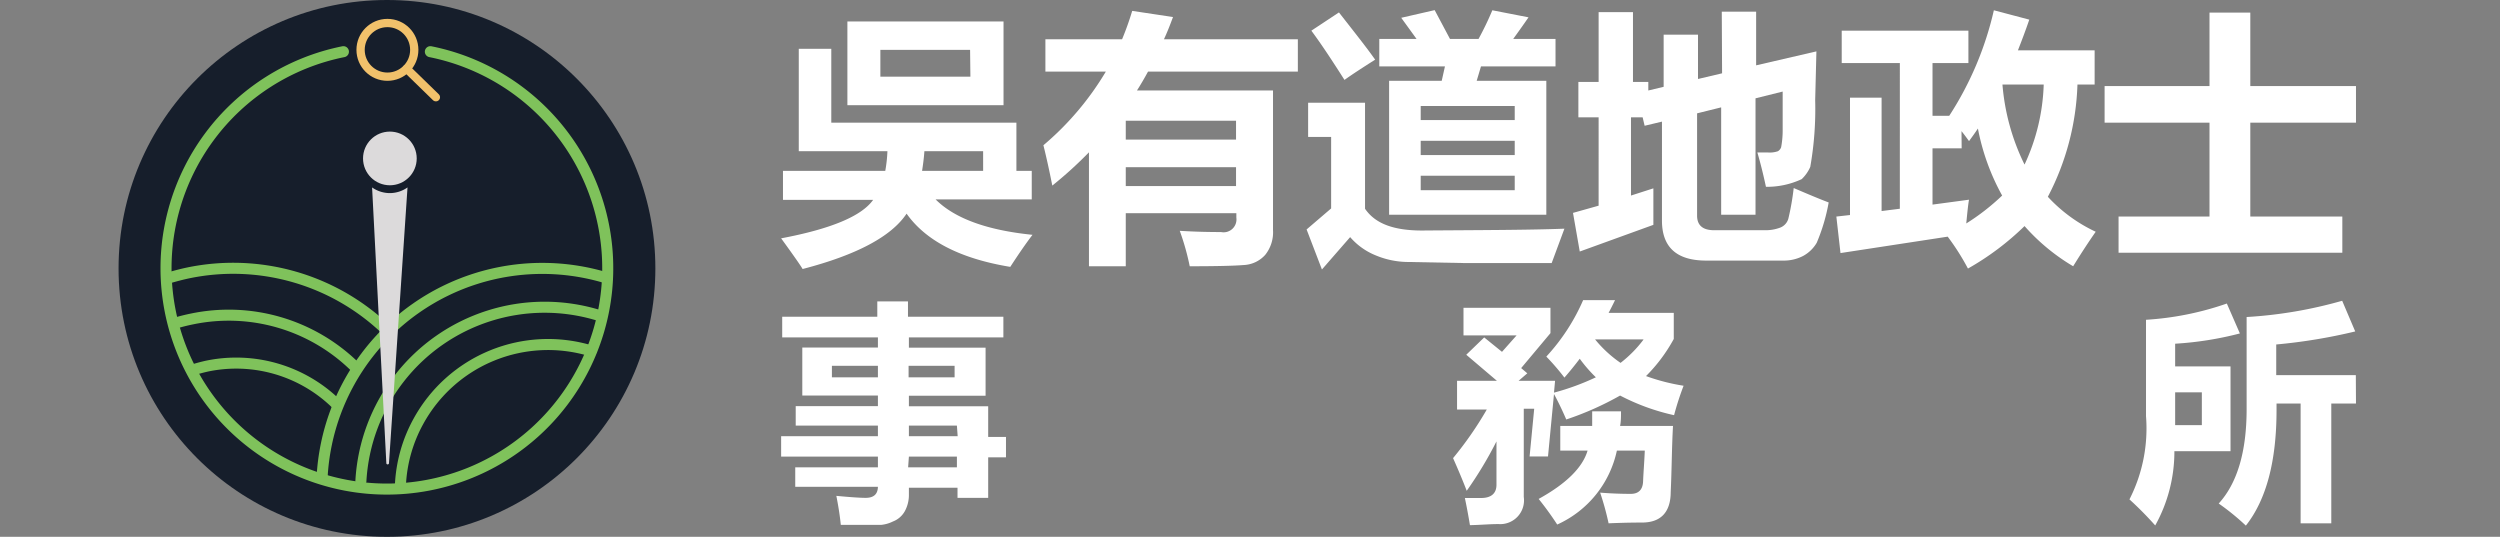 <?xml version="1.0" encoding="UTF-8"?>
<svg xmlns="http://www.w3.org/2000/svg" viewBox="0 0 163 35">
  <rect x="0" y="0" width="163" height="35" fill="#808080" stroke="none"/>
  <defs>
    <style>.cls-1{fill:#fff;}.cls-2{fill:#161e2b;}.cls-3,.cls-4{fill:none;stroke-linecap:round;stroke-linejoin:round;}.cls-3{stroke:#f1c16b;stroke-width:0.54px;}.cls-4{stroke:#7fc25b;stroke-width:0.72px;}.cls-5{fill:#dcdadb;}</style>
  </defs>
  <g id="圖層_2" data-name="圖層 2">
    <path class="cls-1" d="M51.05,11.14h6.67a9.28,9.28,0,0,0,.14-1.28H52.08V3.18H54.2V8H66.27v3.14h1V13H61q1.86,1.86,6.32,2.31c-.37.48-.86,1.18-1.45,2.09Q61,16.6,59.11,13.93c-1,1.5-3.28,2.7-6.78,3.61-.08-.15-.54-.82-1.4-2,3.23-.61,5.24-1.44,6-2.51H51.05Zm4.2-9.74H65.43V6.86H55.25Zm8,1.85H57.4V5h5.87Zm-3.15,7.89h4V9.86H60.27C60.24,10.32,60.18,10.74,60.12,11.14Z"></path>
    <path class="cls-1" d="M73.4,17.36H71V9.93a26,26,0,0,1-2.39,2.17c-.18-.91-.37-1.79-.58-2.63a19,19,0,0,0,4.07-4.8H68.16V2.56h5A19.44,19.44,0,0,0,73.82.71l2.66.4c-.18.49-.38,1-.59,1.45h8.73V4.67H74.85q-.34.63-.72,1.23H83V15a2.35,2.35,0,0,1-.51,1.62,2,2,0,0,1-1.4.66c-.6.05-1.78.08-3.52.08a16.05,16.05,0,0,0-.65-2.31c1,.06,1.86.08,2.69.08a.84.84,0,0,0,1-.94v-.29H73.4Zm7.19-9.49H73.4V9.1h7.19ZM73.4,12.13h7.19V10.9H73.4Z"></path>
    <path class="cls-1" d="M102,14.91l-.83,2.24c-2.07,0-4,0-5.78,0l-3.67-.07a5.54,5.54,0,0,1-2-.42,4.37,4.37,0,0,1-1.69-1.2l-1.84,2.11-1-2.61,1.6-1.37V8.93h-1.5V6.7H89v6.91c.68,1,1.92,1.42,3.72,1.42C96.55,15,99.65,15,102,14.91ZM87.3.81c1,1.28,1.82,2.31,2.36,3.08-.8.51-1.47.94-2,1.32C86.89,4,86.17,2.9,85.5,2Zm3.27,4.46H94l.21-.94H89.93V2.54h2.43l-1-1.38,2.18-.5,1,1.88h1.86a19.73,19.73,0,0,0,.9-1.87l2.36.46c-.29.42-.63.9-1,1.41h2.76V4.33H96.56l-.28.94h4.54V14H90.57Zm8.19,1.64H92.63v.92h6.13Zm-6.13,3.2h6.13V9.18H92.63Zm6.13,2.29v-.94H92.63v.94Z"></path>
    <path class="cls-1" d="M112.26.76h2.24v3.5l3.93-.91-.08,3.18a21.83,21.83,0,0,1-.32,4.35,2.45,2.45,0,0,1-.56.8,5.34,5.34,0,0,1-2.33.5c-.16-.74-.34-1.49-.56-2.24l.67,0a1.63,1.63,0,0,0,.67-.08.49.49,0,0,0,.21-.26,5.93,5.93,0,0,0,.1-1.05c0-.6,0-1.46,0-2.58l-1.77.44V14h-2.24V7l-1.57.39v6.67c0,.63.37.95,1.11.95h3.31a2.71,2.71,0,0,0,1-.17.88.88,0,0,0,.53-.58,16.74,16.74,0,0,0,.35-2c.91.39,1.67.71,2.28.94a12.18,12.18,0,0,1-.78,2.63,2.3,2.3,0,0,1-.89.86,2.74,2.74,0,0,1-1.32.3h-5q-2.88,0-2.88-2.61V7.93l-1.13.27-.13-.55h-.76v5.1l1.46-.47c0,.47,0,1.27,0,2.38L103,16.4l-.44-2.52,1.67-.47V7.65h-1.32V5.34h1.32V.79h2.24V5.34h1V5.9l1-.24V2.26h2.24V5.15l1.57-.37Z"></path>
    <path class="cls-1" d="M130,.67l2.31.61c-.24.7-.49,1.36-.74,2h5V5.51h-1.12a16.9,16.9,0,0,1-1.93,7.32,10,10,0,0,0,3.12,2.28q-.7,1-1.47,2.25a13.15,13.15,0,0,1-3.17-2.62,17.81,17.81,0,0,1-3.69,2.77,15.45,15.45,0,0,0-1.32-2.08L120,16.5l-.27-2.38.89-.1V6.37h2.06v7.39l1.19-.15V4.11h-3.79V2h8.26V4.11H126V7.55h1.09A21.32,21.32,0,0,0,130,.67Zm-2.1,9H126v3.67l2.38-.32c-.06.32-.11.84-.18,1.55a14.62,14.62,0,0,0,2.34-1.82,14.72,14.72,0,0,1-1.58-4.37c-.19.29-.39.56-.58.82-.16-.22-.32-.44-.49-.65ZM132,10.73a13.23,13.23,0,0,0,1.25-5.22h-2.69s0,0,0,0A14.43,14.43,0,0,0,132,10.73Z"></path>
    <path class="cls-1" d="M138.13,14.12h5.93V8h-6.84V5.61h6.84V.82h2.66V5.61h6.89V8h-6.89v6.12h6v2.36H138.13Z"></path>
    <path class="cls-1" d="M51.85,30.47h5.39v-.7H50.93V28.44h6.31v-.69H51.88V26.48h5.36v-.69H52.31V22.66h4.93V22H51V20.65h6.2v-1h2v1h6.22V22H59.26v.67h5v3.13h-5v.69h5.17v2h1.16v1.33H64.43v2.64h-2v-.66H59.26v.43A2.21,2.21,0,0,1,59,33.32a1.49,1.49,0,0,1-.78.68,2.22,2.22,0,0,1-.75.22H54.82c-.06-.6-.16-1.23-.29-1.89.94.09,1.57.13,1.91.13.53,0,.79-.24.8-.72H51.85Zm2.39-5.87h3v-.75h-3Zm8,0v-.75h-3v.75Zm.15,3.15H59.26v.69h3.18Zm-3.18,2.72h3.18v-.7H59.26Z"></path>
    <path class="cls-1" d="M96.77,22l1.16.94.95-1.07H95.42v-1.8h5.67v1.65L99.18,24l.4.34-.57.49h2.38l-.07.77a16.09,16.09,0,0,0,2.73-1A9.17,9.17,0,0,1,103,23.39c-.32.42-.65.83-1,1.23a15.05,15.05,0,0,0-1.18-1.37,13.09,13.09,0,0,0,2.4-3.68h2.08c-.14.29-.28.57-.42.83h4.25v1.7a10.48,10.48,0,0,1-1.81,2.42,13.08,13.08,0,0,0,2.45.63,18.81,18.81,0,0,0-.62,1.92,14.16,14.16,0,0,1-3.52-1.28,19.85,19.85,0,0,1-3.51,1.56c-.22-.51-.48-1.07-.8-1.66l-.39,4.07h-1.2l.3-3.11h-.68V32.4a1.55,1.55,0,0,1-1.64,1.77c-.6,0-1.23.06-1.87.07q-.15-.91-.33-1.77l1.06,0c.63,0,1-.28,1-.86V28.78A25.45,25.45,0,0,1,95.63,32c-.27-.7-.57-1.41-.89-2.13a23,23,0,0,0,2.2-3.17H95V24.83H97.6l-2-1.7Zm12.16,10.07c0,1.34-.66,2-1.87,2-.3,0-1,0-2.18.05a18.08,18.08,0,0,0-.55-2c.63.05,1.29.08,2,.08.51,0,.78-.28.8-.82s.08-1.26.11-2h-1.82a6.85,6.85,0,0,1-3.89,4.82,20.3,20.3,0,0,0-1.21-1.67q2.7-1.49,3.19-3.15h-1.78V27.77h2.08c0-.3,0-.62,0-.95h1.88c0,.33,0,.65-.06.95h3.45C109,29.17,109,30.61,108.93,32.09Zm-1.78-9.94H104a7.94,7.94,0,0,0,1.66,1.53A7.92,7.92,0,0,0,107.15,22.15Z"></path>
    <path class="cls-1" d="M145.43,29.42h-3.66a9.9,9.9,0,0,1-1.25,4.84,22.41,22.41,0,0,0-1.68-1.7,10.17,10.17,0,0,0,1.08-5.42V20.85a19.67,19.67,0,0,0,5.27-1.06l.85,1.95a21.85,21.85,0,0,1-4.22.67v1.48h3.61Zm-3.61-1.7h1.74V25.58h-1.74Zm11.79-1.41H152v7.81h-2V26.31h-1.57v.43q0,5-2,7.53a15.56,15.56,0,0,0-1.77-1.44q1.82-2,1.82-6.16v-6a28.79,28.79,0,0,0,6.23-1.06l.85,2a35.78,35.78,0,0,1-5.15.85v2h5.19Z"></path>
    <circle class="cls-2" cx="25.23" cy="17.5" r="17.5"></circle>
    <circle class="cls-3" cx="25.26" cy="3.25" r="1.75"></circle>
    <path class="cls-4" d="M28.06,3.37a14.4,14.4,0,1,1-5.67,0"></path>
    <path class="cls-4" d="M21,31.13a14.38,14.38,0,0,1,18.57-13"></path>
    <path class="cls-4" d="M23.53,31.36A12,12,0,0,1,39,20.55"></path>
    <path class="cls-4" d="M26.11,31.58a9.53,9.53,0,0,1,1.16-4.09,9.64,9.64,0,0,1,11.27-4.61"></path>
    <path class="cls-4" d="M11,18.12c.41-.12.82-.23,1.24-.32a14.42,14.42,0,0,1,13,3.76"></path>
    <path class="cls-4" d="M11.5,21.05c.33-.1.66-.18,1-.25A11.75,11.75,0,0,1,23.1,23.87"></path>
    <path class="cls-4" d="M12.7,24.08c.26-.08.53-.15.8-.21a9.33,9.33,0,0,1,8.4,2.44"></path>
    <line class="cls-3" x1="26.51" y1="4.48" x2="28.42" y2="6.34"></line>
    <circle class="cls-5" cx="25.42" cy="10.33" r="1.75"></circle>
    <path class="cls-5" d="M25.42,12.59a2,2,0,0,1-1.16-.37l.93,18a.09.09,0,0,0,.17,0l1.21-18A2,2,0,0,1,25.42,12.59Z"></path>
  </g>
</svg>
